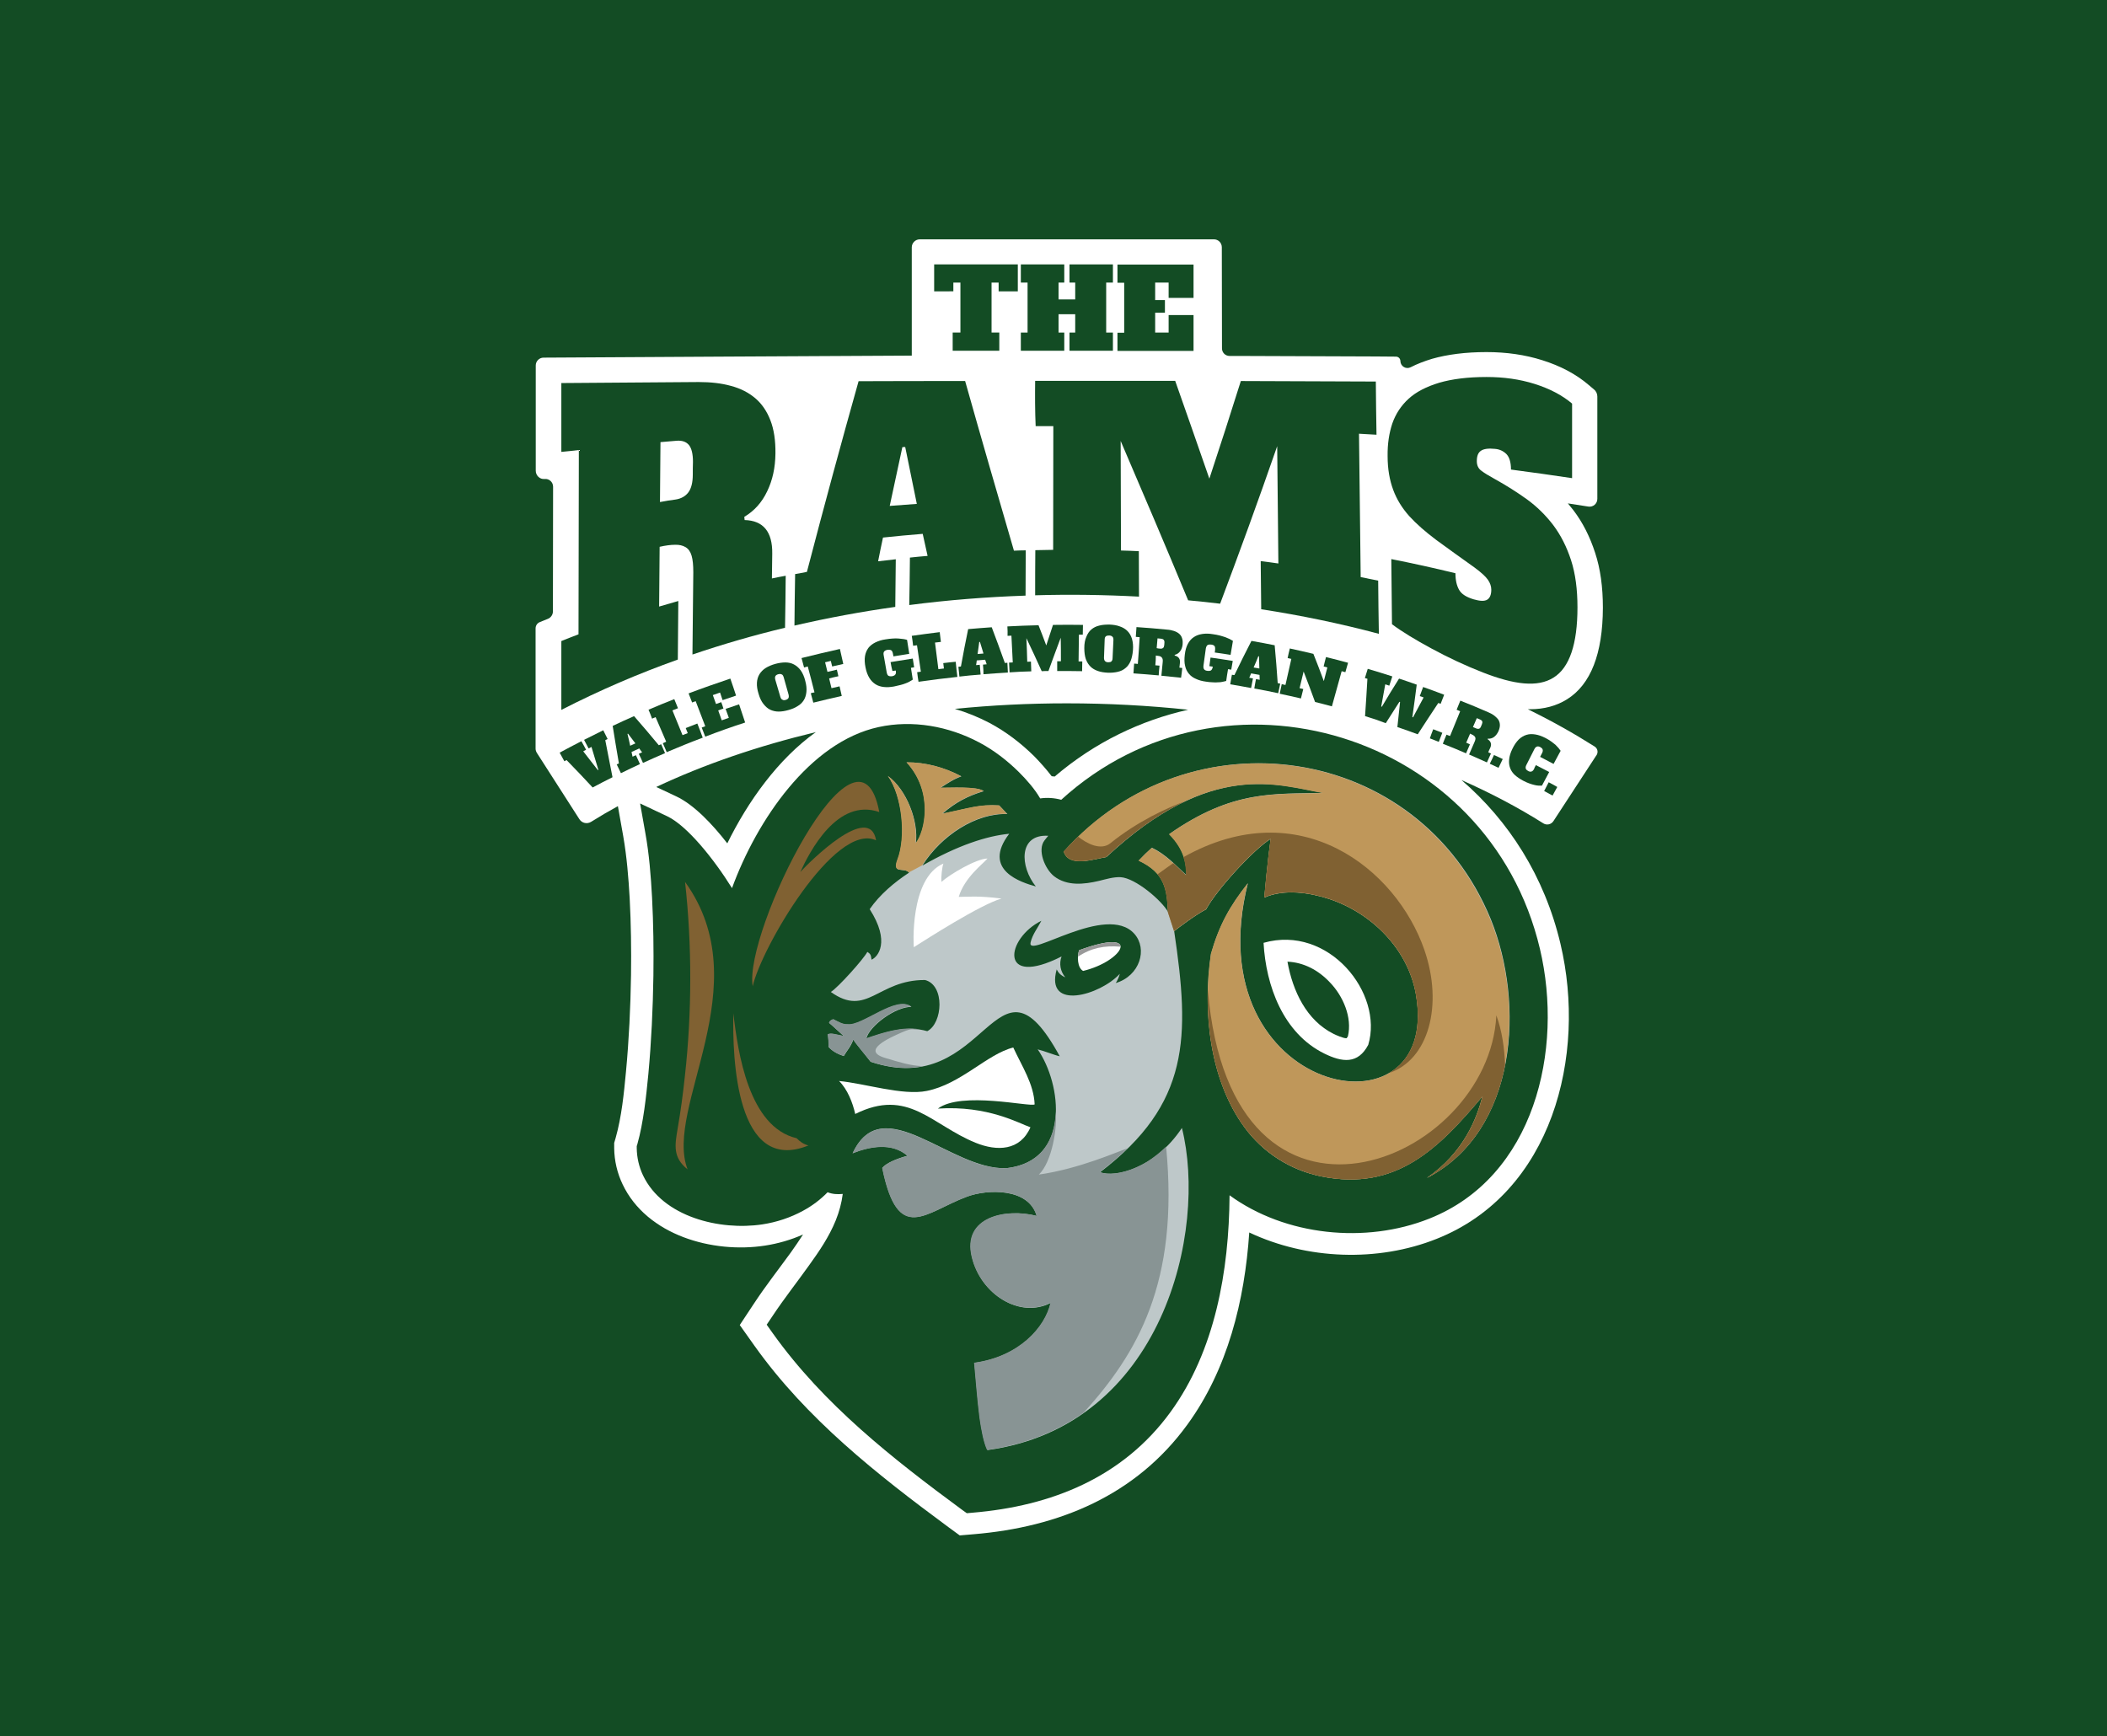 <?xml version="1.0" encoding="utf-8"?>
<!-- Generator: Adobe Illustrator 28.0.0, SVG Export Plug-In . SVG Version: 6.00 Build 0)  -->
<svg version="1.1" xmlns="http://www.w3.org/2000/svg" xmlns:xlink="http://www.w3.org/1999/xlink" x="0px" y="0px"
	 viewBox="0 0 1251.8 1031.5" style="enable-background:new 0 0 1251.8 1031.5;" xml:space="preserve">
<style type="text/css">
	.st0{fill-rule:evenodd;clip-rule:evenodd;fill:#134C24;}
	.st1{fill:#FFFFFF;}
	.st2{fill:#134C24;}
	.st3{fill:#BEC8C9;}
	.st4{fill:#806132;}
	.st5{fill-rule:evenodd;clip-rule:evenodd;fill:#BF975A;}
	.st6{fill-rule:evenodd;clip-rule:evenodd;fill:#806132;}
	.st7{fill-rule:evenodd;clip-rule:evenodd;fill:#FFFFFF;}
	.st8{fill-rule:evenodd;clip-rule:evenodd;fill:#889494;}
	.st9{fill-rule:evenodd;clip-rule:evenodd;fill:#999999;}
</style>
<g id="Layer_3">
	<rect class="st0" width="1251.8" height="1031.5"/>
</g>
<g id="Layer_2">
	<path class="st1" d="M947.3,443.5c-12.5-7.9-25.7-15.3-39.6-22.1c0.5,0,0.9,0,1.4,0c8.3,0,15.7-2,21.9-5.9
		c14.1-8.8,21.2-27.1,21.3-54.4c0-12.3-1.5-23.2-4.6-32.6c-3.1-9.6-7.4-18.1-12.9-25.3c-1.1-1.4-2.2-2.8-3.3-4.1c0,0,7,1.1,12.2,1.9
		c2.8,0.4,5.3-1.7,5.3-4.6l0-60.8c0-1.6-0.7-3.2-2-4.2l-3.3-2.8c-7.4-6.3-16.6-11.2-27.5-14.6c-10.1-3.2-21.2-4.8-33.1-4.8
		c-12.3,0-23.2,1.4-32.3,4c-4.6,1.4-8.8,3-12.7,5c-2.7,1.4-6-0.5-6.1-3.6c0-1.5-1.1-2.6-2.5-2.7l-12.3-0.1
		c-25.9-0.1-52.9-0.2-80.2-0.3l-6.5,0c-2.5,0-4.5-2-4.5-4.5l-0.1-60.1c0-2.6-2.1-4.7-4.7-4.7h-43.2h-27.4h-29.2h-28.3h-46.6
		c-2.6,0-4.8,2.1-4.8,4.8V168v15.4v27.9c-10.6,0-218.8,1.2-218.8,1.2c-2.5,0-4.6,2.1-4.6,4.6v62.6c0,2.8,2.4,5.2,5.2,4.9
		c2.7-0.3,5.1,1.8,5.1,4.6l-0.1,74.1c0,1.9-1.2,3.7-3,4.4c-1.5,0.6-3.3,1.3-4.7,1.9c-1.6,0.6-2.6,2.1-2.6,3.8c0,12.4,0,62.3,0,71.4
		c0,0.9,0.3,1.8,0.8,2.6l25.2,39.3c1.5,2.4,4.6,3.1,7,1.6c5.1-3.2,10.4-6.3,15.9-9.3l3.2,18c2.1,12.1,3.1,24.5,3.8,36.7
		c0.8,15.2,1,30.4,0.8,45.6c-0.3,19.2-1.2,38.4-3,57.5c-1.2,12.8-2.6,26.8-6.1,39.2l-0.9,3.1l0,3.2c0.1,7.4,1.8,14.7,5,21.4
		c14.4,30.3,53.6,41.2,84.6,36.4c7.8-1.2,15.4-3.4,22.6-6.6c-2.3,3.6-4.8,7.2-7.2,10.6c-7.4,10.2-15.1,20-22,30.5l-8.4,12.7
		l8.8,12.4c31,43.5,72.7,76.3,115.2,107.7l6.7,4.9l8.2-0.7c50.7-4.2,96.4-23,127-65.1c24-32.9,34.1-73.8,36.8-114.2
		c34.3,16.2,76.4,17.7,111.3,3.8c68.8-27.3,89.3-109,73.6-175.3c-9.5-40.2-30.8-73.2-58.8-97.3c17.4,7.7,33.7,16.3,48.6,25.7
		c2,1.3,4.7,0.7,6-1.3l25.2-38.6C949.8,447.3,949.3,444.7,947.3,443.5z M432.1,501.1c-9-11.6-19.9-23-30.3-27.9l-11.9-5.6
		c28.6-13.5,60.6-24.4,94.8-32.6C462.2,451.1,444.4,476.1,432.1,501.1z M800.8,615.8c-0.3,0.4-0.6,0.8-0.8,1.1
		c-1.8,0.1-6.3-1.9-7.7-2.6c-16.1-8-24.3-25.5-27.4-42.9c9.6,0.4,18.4,5,25.3,12.4C797.9,591.8,803.5,604.5,800.8,615.8z
		 M626.6,461.4c-0.6-0.1-1.2-0.1-1.8-0.2c-3.2-4.2-6.7-8.1-10.4-11.9c-7.9-7.8-16.8-14.6-26.6-19.8c-6.5-3.4-13.4-6.2-20.5-8.3
		c21.8-2.2,44-3.3,66.5-3.3c24.4,0,48.6,1.3,72.1,3.8C677.9,428,650.6,440.9,626.6,461.4z"/>
	<path class="st2" d="M694.3,167.9h-8v10.4h5.8v7.5h-5.8v11.8h8v-10.4h14.8v21.3h-45.2v-10.8h4v-29.7h-4v-10.8h45.2V177h-14.8V167.9
		z"/>
	<path class="st2" d="M391.6,360.4c3.8-1.1,7.6-2.2,11.4-3.3c-0.1,11.6-0.2,23.2-0.3,34.8c-23.3,8.3-46.4,18.2-69.2,29.9
		c0-13.6,0-27.3,0-40.9c3.4-1.4,6.8-2.7,10.2-4c0.1-36.5,0.1-73,0.2-109.5c-3.5,0.4-6.9,0.8-10.4,1.1c0-13.6,0-27.3,0-40.9
		c27.2-0.2,54.4-0.4,81.6-0.6c7.1,0,13.5,0.7,19.2,2.3c5.7,1.5,10.5,4,14.4,7.3c3.9,3.3,6.9,7.7,9,13.1c2.1,5.4,3.1,12,3,19.8
		c-0.1,8.4-1.7,15.8-4.9,22.4c-3.1,6.6-7.7,11.7-13.6,15.2c0.1,0.6,0.1,1.3,0.2,1.9c11.1,0.3,16.6,7,16.4,20
		c-0.1,4.9-0.1,9.8-0.2,14.7c2.7-0.6,5.5-1.1,8.2-1.6c-0.1,10.3-0.2,20.6-0.4,30.9c-18.4,4.4-36.7,9.7-55,15.9
		c0.2-16.3,0.3-32.6,0.5-48.9c0-4.2-0.3-7.4-1-9.8c-0.7-2.4-1.9-4.1-3.6-5.1c-1.7-1-3.8-1.5-6.3-1.4c-2.5,0-5.6,0.4-9.1,1.2
		C391.8,336.6,391.7,348.5,391.6,360.4z M401.4,296.8c3.3-0.5,5.9-2,7.6-4.3c1.7-2.3,2.6-5.8,2.6-10.6c0-2.5,0-5,0.1-7.5
		c0-4.7-0.8-8-2.4-10c-1.7-2-4.2-2.8-7.5-2.5c-3.1,0.3-6.2,0.5-9.4,0.8c-0.1,11.9-0.2,23.7-0.3,35.6
		C395.2,297.7,398.3,297.2,401.4,296.8z"/>
	<path class="st2" d="M540.6,331.3c3.5-0.4,7-0.7,10.5-1c-1-4.4-1.9-8.7-2.9-13.1c-7.9,0.6-15.8,1.4-23.6,2.2c-1,4.7-2,9.4-2.9,14.1
		c3.5-0.4,7-0.8,10.5-1.2c-0.1,9.4-0.2,18.8-0.3,28.3c-20,2.8-40,6.5-59.9,11.1c0.1-10.2,0.2-20.4,0.4-30.6c2.3-0.4,4.6-0.8,7-1.3
		c10.3-39.5,20.5-77.1,30.7-113.3c21.1-0.1,42.2-0.1,63.3-0.1c9.6,34.1,19.3,67.5,29,100.8c2.3-0.1,4.7-0.2,7-0.2
		c0,9-0.1,17.9-0.1,26.9c-23,0.8-46.1,2.6-69.1,5.6C540.4,350,540.5,340.7,540.6,331.3z M528.6,300.6c5.4-0.4,10.7-0.8,16.1-1.2
		c-2.3-11.2-4.6-22.4-6.9-33.8c-0.6,0-1.2,0-1.7,0.1C533.6,277.3,531.1,288.9,528.6,300.6z"/>
	<path class="st2" d="M615,226.3c27.7,0,55.4,0,83.2,0c6.7,19.1,13.5,38.4,20.3,58.1c6.3-19,12.5-38.3,18.7-58
		c26.7,0.1,53.5,0.2,80.2,0.3c0.1,10.5,0.2,21.1,0.4,31.6c-3.5-0.2-7-0.4-10.4-0.6c0.3,28.4,0.7,56.8,1,85.2c3.5,0.7,7,1.4,10.4,2.1
		c0.1,10.5,0.2,21.1,0.4,31.6c-23.2-6.2-46.5-11-69.9-14.6c-0.1-9.5-0.2-19.1-0.3-28.6c3.5,0.4,7,0.9,10.5,1.4
		c-0.2-23.2-0.5-46.5-0.7-69.7c-11.2,32.3-22.5,63.3-33.9,93.6c-6.3-0.8-12.7-1.4-19-2c-13.5-32.6-26.9-63.9-40.1-94.7
		c0.1,21.7,0.1,43.4,0.2,65.1c3.5,0.1,7,0.2,10.6,0.4c0,9,0.1,18,0.1,27c-20.6-1.1-41.2-1.4-61.7-0.8c0-8.9,0-17.9,0.1-26.8
		c3.5-0.1,7-0.1,10.6-0.2c0-24.5,0.1-49,0.1-73.5c-3.5,0-7,0-10.5,0C614.9,244.2,614.9,235.2,615,226.3z"/>
	<path class="st2" d="M875.5,356.1c3.8,1.1,6.5,1.2,8.1,0.2c1.6-1,2.4-3,2.4-5.9c0-2.1-0.7-4-2-5.9c-1.3-1.9-4-4.4-8.1-7.4
		c-8.5-6.1-16-11.4-22.5-16.2c-6.4-4.8-11.8-9.5-16.1-14.2c-4.3-4.8-7.5-10-9.6-15.7c-2.1-5.7-3.3-12.3-3.3-20
		c-0.1-7.3,0.9-13.7,2.8-19.4c2-5.7,5.2-10.6,9.7-14.7c4.5-4.1,10.6-7.2,18.2-9.5c7.6-2.2,16.9-3.4,28.1-3.4
		c10.1,0,19.6,1.3,28.5,4.1c8.9,2.8,16.4,6.7,22.3,11.7c0,14.8,0,29.5,0,44.3c-12.1-1.8-24.1-3.5-36.3-5.1c0-4.4-1-7.5-2.8-9.3
		c-1.9-1.8-4.1-2.8-6.8-3c-3.8-0.4-6.6,0-8.2,1.1c-1.7,1.1-2.5,3.1-2.5,6.2c0,2.5,0.9,4.4,2.7,5.7c1.8,1.4,4.5,3,8.1,5
		c6.7,3.7,13,7.7,19,12c5.9,4.3,11.1,9.4,15.6,15.3c4.5,6,8,12.9,10.6,20.9c2.6,8,3.8,17.4,3.8,28c0,21.7-4.7,35.8-14.2,41.7
		c-9.5,6-23.4,4.2-41.9-3c-10.5-4.1-20.7-8.9-30.5-14.2c-9.8-5.3-17.7-10.1-23.6-14.5c-0.1-12.9-0.3-25.8-0.4-38.7
		c12.7,2.5,25.4,5.3,38.1,8.4c0,4.2,0.8,7.5,2.2,9.9C868.3,353,871.2,354.8,875.5,356.1z"/>
	<path class="st2" d="M555,157.1h49.7v16h-11.4v-5.2h-4.2v29.7h4.6v10.8H566v-10.8h4.6v-29.7h-4.2v5.2H555V157.1z"/>
	<path class="st2" d="M635.4,157.1h25.8v10.8h-4v29.7h4v10.8h-25.8v-10.8h3.4v-10.9h-9.9v10.9h3.4v10.8h-25.8v-10.8h4v-29.7h-4
		v-10.8h25.8v10.8h-3.4v10h9.9v-10h-3.4V157.1z"/>
	<g>
		<path class="st2" d="M348.2,445.5c-0.6,0.3-1.1,0.6-1.7,0.9c2.9,3.7,5.8,7.5,8.7,11.2c0.1-0.1,0.2-0.1,0.3-0.2
			c-1.4-4.5-2.7-9.1-4.1-13.6c-0.6,0.3-1.1,0.6-1.7,0.9c-0.9-1.7-1.8-3.4-2.7-5.1c3.8-1.9,7.6-3.8,11.4-5.7c0.9,1.7,1.7,3.5,2.6,5.2
			c-0.5,0.2-0.9,0.4-1.4,0.7c1.4,7.4,2.9,14.7,4.3,22c-4,2-7.9,4-11.8,6.1c-5.1-5.5-10.2-10.9-15.5-16.3c-0.4,0.2-0.9,0.5-1.3,0.7
			c-0.9-1.7-1.9-3.4-2.8-5.1c4.3-2.3,8.6-4.6,12.9-6.8C346.4,442.1,347.3,443.8,348.2,445.5z"/>
		<path class="st2" d="M379.5,447.9c0.7-0.3,1.3-0.6,2-0.9c-0.6-0.8-1.2-1.5-1.7-2.3c-1.5,0.7-3,1.4-4.6,2.1
			c0.2,0.9,0.4,1.9,0.6,2.8c0.7-0.3,1.3-0.6,2-0.9c0.8,1.8,1.6,3.5,2.4,5.3c-3.8,1.8-7.6,3.5-11.3,5.4c-0.8-1.7-1.7-3.5-2.5-5.2
			c0.4-0.2,0.9-0.4,1.3-0.6c-1.3-7.4-2.5-14.8-3.7-22.3c4.2-2,8.4-3.9,12.7-5.8c5,5.7,9.9,11.5,14.7,17.3c0.5-0.2,0.9-0.4,1.4-0.6
			c0.8,1.8,1.5,3.5,2.3,5.3c-4.4,1.9-8.8,3.8-13.1,5.8C381.2,451.4,380.4,449.7,379.5,447.9z M374.4,443.1c1-0.5,2.1-1,3.1-1.4
			c-1.5-1.9-2.9-3.8-4.4-5.8c-0.1,0.1-0.2,0.1-0.3,0.2C373.4,438.4,373.9,440.8,374.4,443.1z"/>
		<path class="st2" d="M385.3,421.7c5.1-2.2,10.2-4.3,15.3-6.3c0.7,1.8,1.5,3.6,2.2,5.4c-1.1,0.4-2.2,0.9-3.3,1.3
			c2,4.9,4,9.8,6,14.7c1-0.4,2.1-0.8,3.1-1.2c-0.4-1-0.8-2-1.2-3c2.3-0.9,4.6-1.8,6.9-2.7c1.1,2.8,2.2,5.6,3.2,8.4
			c-7.2,2.7-14.3,5.6-21.4,8.6c-0.8-1.8-1.5-3.6-2.3-5.3c0.7-0.3,1.4-0.6,2-0.9c-2.1-4.9-4.2-9.7-6.3-14.6c-0.7,0.3-1.4,0.6-2.1,0.9
			C386.8,425.2,386,423.4,385.3,421.7z"/>
		<path class="st2" d="M427.8,411.5c-1.5,0.5-2.9,1-4.3,1.5c0.6,1.7,1.3,3.5,1.9,5.3c1-0.4,2.1-0.7,3.1-1.1c0.5,1.3,0.9,2.5,1.3,3.8
			c-1,0.4-2.1,0.7-3.1,1.1c0.7,2,1.4,3.9,2.1,5.9c1.4-0.5,2.8-1,4.2-1.5c-0.6-1.8-1.2-3.5-1.9-5.3c2.6-0.9,5.3-1.8,8-2.7
			c1.2,3.6,2.4,7.2,3.6,10.8c-8,2.6-15.9,5.4-23.7,8.4c-0.7-1.8-1.4-3.6-2.1-5.4c0.7-0.3,1.4-0.5,2.1-0.8c-1.9-5-3.8-9.9-5.7-14.9
			c-0.7,0.3-1.4,0.5-2.1,0.8c-0.7-1.8-1.4-3.6-2.1-5.4c8.2-3.1,16.5-6,24.8-8.8c1.2,3.4,2.3,6.7,3.4,10.1c-2.7,0.9-5.4,1.8-8,2.7
			C428.8,414.5,428.3,413,427.8,411.5z"/>
		<path class="st2" d="M478.4,404.5c0.7,2.5,0.9,4.7,0.7,6.6c-0.2,1.9-0.7,3.6-1.6,5c-0.9,1.4-2.1,2.6-3.7,3.5
			c-1.5,1-3.3,1.7-5.4,2.3c-2.1,0.6-4,0.9-5.8,0.9c-1.8,0-3.5-0.4-5-1.1c-1.5-0.7-2.8-1.9-4-3.4c-1.2-1.5-2.2-3.5-2.9-6
			c-0.8-2.5-1.1-4.6-1-6.6c0.1-1.9,0.6-3.6,1.5-5.1c0.9-1.4,2.1-2.7,3.7-3.7c1.6-1,3.5-1.8,5.6-2.4c2.2-0.6,4.2-0.9,6.1-0.9
			c1.9,0,3.6,0.4,5.1,1.2c1.5,0.8,2.8,1.9,4,3.5C476.9,400,477.8,402,478.4,404.5z M466.7,415.9c0.8-0.2,1.4-0.6,1.7-1.1
			c0.3-0.5,0.3-1.2,0.1-2.1c-1-3.4-1.9-6.8-2.9-10.3c-0.3-0.9-0.6-1.5-1.2-1.7c-0.5-0.3-1.2-0.3-2-0.1c-0.8,0.2-1.4,0.6-1.7,1.1
			c-0.3,0.5-0.3,1.2-0.1,2.1c1,3.4,2,6.8,3,10.2c0.3,0.9,0.6,1.5,1.2,1.7C465.3,416.1,465.9,416.1,466.7,415.9z"/>
		<path class="st2" d="M493.6,392.7c-1.1,0.3-2.3,0.5-3.4,0.8c0.5,1.9,0.9,3.8,1.4,5.7c1.9-0.4,3.7-0.9,5.6-1.3
			c0.3,1.3,0.6,2.6,0.9,3.9c-1.8,0.4-3.7,0.8-5.5,1.3c0.5,1.9,0.9,3.9,1.4,5.8c1.6-0.4,3.2-0.7,4.8-1.1c0.4,1.9,0.9,3.8,1.3,5.7
			c-5.7,1.3-11.3,2.6-16.9,4c-0.5-1.9-1-3.7-1.5-5.6c0.7-0.2,1.4-0.4,2.2-0.5c-1.3-5.1-2.6-10.3-4-15.4c-0.7,0.2-1.5,0.4-2.2,0.6
			c-0.5-1.9-1-3.7-1.5-5.6c7.6-1.9,15.2-3.7,22.8-5.4c0.7,3,1.3,6,2,8.9c-2.2,0.5-4.4,1-6.6,1.5
			C494.1,394.8,493.9,393.8,493.6,392.7z"/>
		<path class="st2" d="M529.1,393.4c4.4-0.7,8.8-1.4,13.2-2.1c0.3,1.7,0.5,3.5,0.8,5.2c-0.6,0.1-1.2,0.2-1.9,0.3
			c0.4,2.3,0.7,4.7,1.1,7c-0.5,0.3-1.1,0.7-1.8,1.1c-0.7,0.4-1.5,0.8-2.4,1.1c-0.9,0.4-2,0.7-3.1,1c-1.2,0.3-2.5,0.6-3.9,0.9
			c-2.2,0.4-4.2,0.5-6,0.3c-1.8-0.2-3.5-0.7-4.9-1.6c-1.4-0.9-2.7-2.1-3.7-3.8c-1-1.6-1.8-3.7-2.3-6.3c-0.5-2.5-0.6-4.7-0.3-6.6
			c0.3-1.9,1-3.5,2-4.9c1-1.3,2.4-2.4,4.2-3.3c1.7-0.8,3.7-1.5,6-1.8c1.6-0.3,3-0.4,4.3-0.5c1.3-0.1,2.4-0.1,3.5,0
			c1,0.1,2,0.2,2.8,0.3c0.8,0.1,1.5,0.3,2.2,0.5c0.4,2.8,0.9,5.6,1.3,8.3c-3.1,0.5-6.3,1-9.4,1.5c-0.1-0.5-0.2-1.1-0.3-1.6
			c-0.2-1-0.5-1.7-1-2c-0.5-0.3-1.2-0.4-2.2-0.3c-1,0.2-1.6,0.5-2,1c-0.4,0.5-0.5,1.2-0.3,2.2c0.6,3.4,1.2,6.8,1.8,10.2
			c0.2,1,0.5,1.7,1,2c0.5,0.3,1.2,0.4,2.2,0.3c0.9-0.2,1.6-0.5,1.9-1c0.4-0.5,0.5-1.2,0.3-2.2c0-0.1,0-0.2,0-0.2
			c-0.7,0.1-1.3,0.2-2,0.3C529.7,396.8,529.4,395.1,529.1,393.4z"/>
		<path class="st2" d="M541.7,377.8c5.5-0.8,11-1.5,16.6-2.2c0.2,1.9,0.5,3.8,0.7,5.8c-1.2,0.1-2.3,0.3-3.5,0.4
			c0.7,5.3,1.3,10.5,2,15.8c1.1-0.1,2.2-0.3,3.3-0.4c-0.1-1.1-0.3-2.2-0.4-3.2c2.5-0.3,4.9-0.6,7.4-0.8c0.3,3,0.6,6,1,9
			c-7.7,0.8-15.4,1.8-23.1,2.9c-0.3-1.9-0.6-3.8-0.8-5.7c0.7-0.1,1.5-0.2,2.2-0.3c-0.8-5.2-1.5-10.5-2.3-15.7
			c-0.8,0.1-1.5,0.2-2.3,0.3C542.3,381.7,542,379.7,541.7,377.8z"/>
		<path class="st2" d="M584,394.9c0.7-0.1,1.5-0.1,2.2-0.2c-0.3-0.9-0.6-1.8-0.9-2.7c-1.7,0.1-3.4,0.3-5,0.4
			c-0.1,0.9-0.2,1.9-0.4,2.8c0.7-0.1,1.5-0.1,2.2-0.2c0.2,1.9,0.3,3.9,0.5,5.8c-4.2,0.3-8.4,0.7-12.6,1.2c-0.2-1.9-0.4-3.8-0.6-5.8
			c0.5-0.1,1-0.1,1.5-0.2c1.3-7.4,2.8-14.8,4.3-22.2c4.7-0.4,9.4-0.8,14-1.1c2.7,7.1,5.3,14.2,7.8,21.2c0.5,0,1-0.1,1.5-0.1
			c0.1,1.9,0.2,3.9,0.3,5.8c-4.8,0.3-9.6,0.6-14.5,1C584.3,398.8,584.2,396.9,584,394.9z M580.8,388.6c1.2-0.1,2.3-0.2,3.5-0.3
			c-0.7-2.3-1.4-4.6-2.1-6.9c-0.1,0-0.3,0-0.4,0C581.5,383.8,581.1,386.2,580.8,388.6z"/>
		<path class="st2" d="M598.5,372.2c6.2-0.3,12.3-0.6,18.5-0.7c1.6,4,3.1,8,4.6,12c1.3-4.1,2.7-8.1,4-12.2c5.9-0.1,11.9-0.1,17.8,0
			c0,1.9-0.1,3.9-0.1,5.8c-0.8,0-1.5,0-2.3,0c-0.1,5.3-0.1,10.6-0.2,15.9c0.7,0,1.5,0,2.2,0c0,1.9-0.1,3.9-0.1,5.8
			c-4.9-0.1-9.9-0.1-14.8-0.1c0-1.9,0-3.9,0-5.8c0.7,0,1.5,0,2.2,0c0-4.7,0-9.3-0.1-14c-2.5,6.6-4.9,13.2-7.3,19.8
			c-1.3,0-2.7,0-4,0.1c-2.9-6.5-6-13.1-9.1-19.6c0.2,4.7,0.4,9.3,0.5,14c0.7,0,1.5-0.1,2.2-0.1c0.1,1.9,0.1,3.9,0.2,5.8
			c-4.3,0.1-8.6,0.3-12.9,0.6c-0.1-1.9-0.2-3.9-0.3-5.8c0.7,0,1.5-0.1,2.2-0.1c-0.3-5.3-0.5-10.6-0.8-15.9c-0.8,0-1.5,0.1-2.3,0.1
			C598.7,376.1,598.6,374.1,598.5,372.2z"/>
		<path class="st2" d="M673.1,386.3c-0.2,2.6-0.7,4.8-1.4,6.5c-0.8,1.8-1.8,3.2-3.1,4.2c-1.3,1.1-2.8,1.8-4.6,2.2
			c-1.8,0.4-3.7,0.6-5.9,0.5c-2.1-0.1-4.1-0.4-5.8-1c-1.7-0.6-3.2-1.4-4.4-2.6c-1.2-1.2-2.1-2.6-2.8-4.5c-0.6-1.8-0.9-4-0.9-6.6
			c0-2.6,0.4-4.8,1.2-6.6c0.7-1.8,1.7-3.3,3-4.4c1.3-1.1,2.9-1.9,4.7-2.3c1.8-0.5,3.9-0.6,6.1-0.6c2.2,0.1,4.3,0.4,6.1,1.1
			c1.8,0.6,3.3,1.5,4.5,2.7c1.2,1.2,2.1,2.7,2.7,4.6C673.1,381.6,673.3,383.8,673.1,386.3z M658.4,393.5c0.8,0,1.5-0.1,1.9-0.5
			c0.4-0.4,0.7-1,0.7-2c0.2-3.6,0.3-7.1,0.5-10.7c0-0.9-0.1-1.6-0.6-2c-0.4-0.4-1.1-0.7-1.9-0.7c-0.9,0-1.5,0.1-2,0.5
			c-0.5,0.4-0.7,1.1-0.7,2c-0.1,3.6-0.3,7.1-0.4,10.7c0,0.9,0.2,1.6,0.6,2C656.9,393.2,657.5,393.5,658.4,393.5z"/>
		<path class="st2" d="M686.4,395.3c0.8,0.1,1.6,0.1,2.5,0.2c-0.2,1.9-0.4,3.8-0.5,5.8c-5-0.5-10-0.8-15-1.2
			c0.1-1.9,0.3-3.9,0.4-5.8c0.7,0,1.5,0.1,2.2,0.2c0.4-5.3,0.8-10.6,1.1-15.9c-0.8-0.1-1.5-0.1-2.3-0.2c0.1-1.9,0.3-3.9,0.4-5.8
			c6,0.4,12.1,0.9,18.1,1.5c1.6,0.1,3,0.4,4.2,0.8c1.2,0.4,2.3,1,3.1,1.7c0.8,0.7,1.4,1.6,1.7,2.7c0.4,1.1,0.4,2.3,0.3,3.8
			c-0.2,1.5-0.7,2.9-1.5,3.9c-0.8,1.1-1.9,1.8-3.2,2.1c0,0.1,0,0.2,0,0.4c2.4,0.6,3.4,2.1,3.1,4.5c-0.1,0.9-0.2,1.8-0.3,2.7
			c0.6,0.1,1.2,0.1,1.7,0.2c-0.2,1.9-0.4,3.8-0.7,5.8c-3.9-0.4-7.8-0.8-11.7-1.2c0.3-2.8,0.5-5.5,0.8-8.3c0.1-0.7,0-1.3-0.1-1.7
			c-0.1-0.4-0.4-0.8-0.7-1.1c-0.3-0.3-0.8-0.5-1.3-0.6c-0.5-0.1-1.2-0.2-2-0.3C686.7,391.5,686.6,393.4,686.4,395.3z M689.3,385.4
			c0.7,0.1,1.3-0.1,1.7-0.4c0.4-0.3,0.6-0.9,0.7-1.7c0-0.4,0.1-0.8,0.1-1.3c0.1-0.8-0.1-1.4-0.4-1.8c-0.3-0.4-0.9-0.6-1.6-0.7
			c-0.7-0.1-1.4-0.1-2.1-0.2c-0.2,1.9-0.3,3.8-0.5,5.8C688,385.3,688.7,385.4,689.3,385.4z"/>
		<path class="st2" d="M719.2,390.7c4.4,0.6,8.8,1.3,13.2,2c-0.3,1.7-0.6,3.5-0.9,5.2c-0.6-0.1-1.2-0.2-1.9-0.3
			c-0.4,2.3-0.8,4.7-1.1,7c-0.6,0.2-1.3,0.3-2.1,0.5c-0.8,0.2-1.7,0.3-2.7,0.3c-1,0.1-2.1,0.1-3.3,0c-1.2,0-2.6-0.2-4-0.4
			c-2.2-0.3-4.1-0.8-5.8-1.6c-1.7-0.7-3.1-1.7-4.2-3c-1.1-1.3-1.9-2.8-2.3-4.7c-0.5-1.9-0.5-4.1-0.2-6.7c0.3-2.6,0.9-4.7,1.8-6.4
			c0.9-1.7,2.1-3.1,3.5-4c1.4-1,3.1-1.6,5-1.9c1.9-0.3,4-0.3,6.3,0.1c1.6,0.2,3,0.5,4.2,0.8c1.2,0.3,2.3,0.7,3.3,1
			c1,0.4,1.8,0.8,2.6,1.1c0.7,0.4,1.4,0.8,1.9,1.1c-0.5,2.8-0.9,5.6-1.4,8.3c-3.1-0.5-6.3-1-9.4-1.4c0.1-0.5,0.2-1.1,0.2-1.6
			c0.1-1,0-1.7-0.3-2.2c-0.4-0.5-1.1-0.8-2-0.9c-1-0.1-1.7,0-2.2,0.3c-0.5,0.4-0.8,1-1,2c-0.5,3.4-0.9,6.8-1.4,10.2
			c-0.1,1,0,1.7,0.4,2.2c0.4,0.5,1,0.8,2,0.9c0.9,0.1,1.6,0,2.1-0.3c0.5-0.4,0.8-1,1-2c0-0.1,0-0.2,0-0.2c-0.7-0.1-1.3-0.2-2-0.3
			C718.7,394.2,719,392.4,719.2,390.7z"/>
		<path class="st2" d="M746.2,403.5c0.7,0.1,1.5,0.3,2.2,0.4c0-1-0.1-1.9-0.1-2.9c-1.7-0.3-3.3-0.6-5-0.9c-0.4,0.9-0.7,1.8-1.1,2.6
			c0.7,0.1,1.5,0.3,2.2,0.4c-0.4,1.9-0.7,3.8-1.1,5.7c-4.1-0.8-8.3-1.5-12.4-2.2c0.3-1.9,0.6-3.8,1-5.7c0.5,0.1,1,0.2,1.5,0.2
			c3.3-6.8,6.6-13.6,10.1-20.3c4.6,0.8,9.2,1.7,13.8,2.6c0.7,7.5,1.3,15,1.8,22.5c0.5,0.1,1,0.2,1.5,0.3c-0.4,1.9-0.8,3.8-1.2,5.7
			c-4.7-1-9.4-2-14.2-2.8C745.5,407.3,745.8,405.4,746.2,403.5z M744.8,396.6c1.1,0.2,2.3,0.4,3.4,0.6c-0.1-2.4-0.1-4.8-0.2-7.2
			c-0.1,0-0.2,0-0.4-0.1C746.7,392.2,745.8,394.4,744.8,396.6z"/>
		<path class="st2" d="M787.8,390.4c4.4,1.1,8.7,2.2,13.1,3.4c-0.5,1.9-1.1,3.7-1.6,5.6c-0.7-0.2-1.5-0.4-2.2-0.6
			c-1.9,7-3.9,13.9-5.8,20.9c-3.3-0.9-6.7-1.8-10-2.6c-2.2-6-4.4-12-6.8-18.1c-0.8,3.3-1.6,6.6-2.4,9.9c0.7,0.2,1.5,0.3,2.2,0.5
			c-0.5,1.9-0.9,3.8-1.4,5.6c-4.2-1-8.4-1.9-12.6-2.8c0.4-1.9,0.8-3.8,1.2-5.7c0.7,0.2,1.5,0.3,2.2,0.5c1.2-5.2,2.3-10.3,3.5-15.5
			c-0.7-0.2-1.5-0.3-2.2-0.5c0.4-1.9,0.8-3.8,1.3-5.7c4.7,1,9.3,2.1,14,3.2c2.2,5.4,4.2,10.8,6.2,16.2c0.7-2.7,1.4-5.4,2.1-8.1
			c-0.7-0.2-1.5-0.4-2.2-0.6C786.8,394.2,787.3,392.3,787.8,390.4z"/>
		<path class="st2" d="M811,425.5c0.5-7.4,1-14.8,1.4-22.2c-0.5-0.1-1-0.3-1.5-0.4c0.6-1.8,1.1-3.7,1.7-5.5c4.9,1.4,9.8,3,14.6,4.5
			c-0.6,1.8-1.2,3.7-1.8,5.5c-0.8-0.3-1.6-0.5-2.4-0.8c-0.8,4.4-1.6,8.8-2.4,13.2c0.1,0,0.2,0.1,0.4,0.1c3.3-5.6,6.7-11.2,10.2-16.7
			c3.5,1.2,7,2.3,10.5,3.6c-0.8,6.4-1.7,12.9-2.6,19.3c0.1,0,0.2,0.1,0.4,0.1c2.1-3.9,4.2-7.9,6.3-11.8c-0.8-0.3-1.6-0.6-2.3-0.8
			c0.7-1.8,1.3-3.6,2-5.4c4.2,1.5,8.4,3,12.5,4.6c-0.7,1.8-1.4,3.6-2.1,5.4c-0.5-0.2-0.9-0.4-1.4-0.5c-4.1,6.2-8.2,12.4-12.2,18.6
			c-4-1.5-8-2.9-12.1-4.3c0.5-4.9,1.1-9.9,1.6-14.9c-0.1,0-0.2-0.1-0.4-0.1c-2.7,4.2-5.4,8.4-8.1,12.7
			C819.2,428.1,815.1,426.7,811,425.5z"/>
		<path class="st2" d="M851.5,433.3c1.8,0.7,3.6,1.4,5.4,2.1c-0.7,1.8-1.4,3.6-2.1,5.4c-1.8-0.7-3.6-1.4-5.3-2.1
			C850.1,436.9,850.8,435.1,851.5,433.3z"/>
		<path class="st2" d="M871.1,441.3c0.8,0.3,1.5,0.6,2.2,1c-0.8,1.8-1.5,3.5-2.3,5.3c-4.6-2-9.2-3.9-13.8-5.7
			c0.7-1.8,1.4-3.6,2.2-5.4c0.7,0.3,1.4,0.6,2.1,0.8c2-4.9,4-9.8,6-14.7c-0.7-0.3-1.4-0.6-2.1-0.9c0.7-1.8,1.5-3.6,2.2-5.4
			c5.6,2.2,11.1,4.5,16.6,6.9c1.4,0.6,2.7,1.3,3.7,2.1c1,0.8,1.8,1.6,2.4,2.5c0.5,0.9,0.8,1.9,0.8,3.1c0,1.1-0.3,2.3-0.9,3.7
			c-0.7,1.4-1.5,2.5-2.6,3.3c-1.1,0.8-2.3,1.1-3.7,1c0,0.1-0.1,0.2-0.1,0.3c2,1.3,2.6,3.1,1.5,5.3c-0.4,0.8-0.8,1.6-1.1,2.5
			c0.5,0.2,1.1,0.5,1.6,0.7c-0.8,1.8-1.6,3.5-2.4,5.3c-3.5-1.6-7.1-3.2-10.6-4.7c1.1-2.5,2.2-5.1,3.3-7.6c0.3-0.6,0.4-1.2,0.5-1.7
			c0-0.5-0.1-0.9-0.3-1.2c-0.2-0.3-0.6-0.7-1.1-1c-0.5-0.3-1.1-0.6-1.8-0.9C872.6,437.7,871.9,439.5,871.1,441.3z M877,432.8
			c0.7,0.3,1.2,0.3,1.7,0.2c0.5-0.2,0.9-0.6,1.2-1.4c0.2-0.4,0.3-0.8,0.5-1.2c0.3-0.7,0.4-1.3,0.2-1.8c-0.2-0.5-0.6-0.8-1.3-1.1
			c-0.6-0.3-1.3-0.5-1.9-0.8c-0.8,1.8-1.5,3.5-2.3,5.3C875.7,432.2,876.3,432.5,877,432.8z"/>
		<path class="st2" d="M887.6,448.6c1.7,0.8,3.5,1.6,5.2,2.4c-0.8,1.7-1.7,3.5-2.5,5.2c-1.7-0.8-3.5-1.6-5.2-2.4
			C886,452.1,886.8,450.3,887.6,448.6z"/>
		<path class="st2" d="M912.5,454.6c2.7,1.4,5.3,2.7,7.9,4.1c-1.4,2.7-2.9,5.4-4.3,8.1c-0.6,0-1.2,0-2,0c-0.8,0-1.6-0.2-2.5-0.4
			c-0.9-0.2-1.9-0.5-3-0.9c-1.1-0.4-2.3-0.9-3.6-1.6c-1.9-1-3.5-2.1-4.9-3.3c-1.3-1.2-2.3-2.6-2.9-4.2c-0.6-1.6-0.8-3.3-0.6-5.2
			c0.2-1.9,0.8-4,2-6.4c1.1-2.3,2.4-4.1,3.8-5.5c1.4-1.3,2.9-2.2,4.6-2.7c1.6-0.5,3.4-0.5,5.2-0.2c1.9,0.3,3.8,1,5.8,2
			c1.4,0.7,2.5,1.4,3.5,2.1c1,0.7,1.8,1.4,2.6,2c0.7,0.7,1.3,1.3,1.8,1.9c0.5,0.6,0.9,1.2,1.3,1.7c-1.4,2.6-2.8,5.2-4.2,7.8
			c-2.7-1.4-5.3-2.8-8-4.2c0.4-0.8,0.8-1.5,1.2-2.3c0.4-0.8,0.5-1.5,0.3-2.1c-0.2-0.6-0.7-1-1.4-1.4c-0.8-0.4-1.4-0.5-2-0.3
			c-0.6,0.2-1.1,0.7-1.5,1.5c-1.6,3.2-3.2,6.3-4.8,9.5c-0.4,0.8-0.5,1.5-0.3,2.1c0.2,0.6,0.7,1,1.4,1.4c0.7,0.4,1.4,0.5,2,0.3
			c0.6-0.2,1.1-0.7,1.5-1.5C911.6,456.3,912,455.4,912.5,454.6z"/>
		<path class="st2" d="M920.1,464.8c1.7,0.9,3.4,1.8,5.1,2.8c-0.9,1.7-1.9,3.4-2.8,5.1c-1.7-0.9-3.3-1.8-5-2.7
			C918.3,468.2,919.2,466.5,920.1,464.8z"/>
	</g>
	<path class="st1" d="M531.3,211.4"/>
</g>
<g id="Layer_1">
	<path class="st0" d="M630.5,475.2c96.5-87.9,254.1-39.6,284.4,88.6c14.2,60-3.2,135.5-65.8,160.3c-37.7,15-85.4,10.3-118.6-13.9
		c-0.3,44.9-8.6,92.4-35.1,128.8c-28.3,38.9-70.8,55.9-117.6,59.8l-3.4,0.3l-2.8-2c-41.4-30.5-82.2-62.5-112.4-104.8l-3.7-5.2
		l3.5-5.2c6.9-10.4,14.5-20,21.7-30.1c6-8.3,11.9-17,15.8-26.6c2.1-5.2,3.5-10.4,4.2-15.8c-3,0.3-6,0.2-9-1
		c-4.3,4.4-9.2,8.1-14.6,11c-7.5,4.1-15.7,6.8-24.2,8.1c-25.1,3.8-59.1-4.3-70.9-29.2c-2.4-5.1-3.6-10.5-3.7-16l0-1.3l0.4-1.3
		c3.6-12.8,5.2-28.2,6.5-41.5c1.8-19.4,2.7-39,3-58.5c0.2-15.4,0-31-0.8-46.4c-0.7-12.7-1.7-25.8-4-38.4l-3.1-17.5l16.1,7.6
		c11.8,5.6,27.6,25.2,38.5,42.7c14.7-40.2,46.1-86.8,87.1-95.7c20.2-4.4,41.6-0.5,59.7,9.1c8.7,4.6,16.6,10.7,23.6,17.6
		c4.7,4.7,9.3,9.9,12.7,15.7C622.2,473.8,626.4,474.1,630.5,475.2L630.5,475.2z M750.7,560.2c38.6-11,71.4,29.9,62.2,60.6
		c-6.1,11.6-15.4,10.5-26.3,5.1C762.3,613.8,752.1,585.7,750.7,560.2L750.7,560.2z"/>
	<path class="st3" d="M847.8,699.9c22.1-15.3,29.7-35.6,33-48.5c-25.8,30.7-51.1,56.6-95.7,47.6c-18.4-3.7-34.6-14-45.7-29.2
		c-20.7-28.2-25-69-19.9-103.1c4.9-17,11.1-28.2,21.9-41.9C709.7,651,856.7,680.2,841.3,591c-4.7-27-26.3-48.5-51.7-56.9
		c-11.6-3.8-26.7-6-38.4-0.8c0.1-1.4,1.9-22.3,3.8-34.9c-10.2,6.3-32.2,30.3-38.4,41.9c-6.2,3.2-16.2,10.7-19,13
		c9.4,63,9.4,102.5-44,143.2c8.8,3.4,32.5-2.1,48.6-26.3c15.3,61-11.2,177.1-115.5,191.4c-5.1-10.6-6.3-38.7-7.8-51.8
		c26.6-3.6,42.2-21.1,45.4-35.7c-18,9.5-41.4-4.6-46.8-27.1c-5.8-24.1,20.4-29.2,38.5-24.5c-4.9-16.9-29.5-15.9-41.5-11.5
		c-24.8,9.2-40.9,29-50.3-17.1c2.4-2.9,8.7-5.5,15-7.2c-9.3-8.1-22.5-5.5-32.6-1.5c17.9-38.4,58.2,10.3,91.4,8.9
		c38.6-4.4,32.7-50.2,18.5-70.6c4.1,1,9.8,3.4,13.1,4.1c-38.5-70.6-42.4,26.6-112.3,3.3c-4.4-5.7-8.8-10.7-10.3-13.2
		c-1.8,4.7-3.4,5.9-5.7,9.8c-3.3-1.1-6.6-2.7-9-5.4c0.1-1.9-0.1-5.6-0.5-7.5c2.2-0.8,3.6-0.1,9.5,1c-0.1,0-7.8-7.2-8.7-7.8
		c0.4-1.3,1.1-1.6,2.5-2.1c2.7,1.3,5.6,3.3,8.5,3c8.7,1.3,29-17.5,37.9-10.4c-9.1-0.3-25,11.2-26.8,18.8c13.1-4.5,24.3-7.8,36.2-4.4
		c9.2-4.7,10.6-27.3-1.3-30.4c-28.2-0.2-34.4,22.5-56,7.1c4.2-2.5,19.6-19.7,21.7-23.8c2.1,1.3,2.1,2,2.5,4.6
		c3.7-1.5,11.4-10.5-1.1-30c6-8.7,14.7-16,23.4-21.7c-2.7-3.4-10.2,1.3-6.8-7.7c5.2-13.2,2.9-37.8-5.7-49.7
		c11.1,8.2,18.3,27,16.5,40c5.5-6.7,10.9-30.4-5.4-48.1c11.3-0.1,22.5,3,32.5,8.3c-4.6,1.6-8.3,4.2-12.4,6.8c5.2,0.1,22-1,25.7,2
		c-9.7,2.9-16.8,6.7-24.6,13.4c16.8-3.4,21.8-5.6,33.8-4.9c1.6,1.7,3.2,3.4,4.8,5.1c-18.4-0.7-39.2,12.6-50.5,30.6
		c21-12,38.2-17.6,51.6-18.9c-16.6,21.7,7.5,29,15.8,31.3c-9.5-11.8-10.4-31.2,7.4-30.1c-0.8,0.9-1.5,1.8-2.2,2.7
		c-4.5,5.7,0.2,17,5.6,21.3c7.7,6,17.8,4.9,26.7,2.8c4.2-1,8.5-2.4,12.9-2.2c8.7,0.5,24.5,13.8,28.3,20.9
		c-0.7-13.4-1.6-23.3-17.5-30.8c2.5-2.7,5.1-5.2,7.8-7.6c8.2,3.9,14.1,10.4,20.6,16.4c0-6.5-1-15.2-10.3-24.5
		c37.8-26.5,62.5-23.7,91.5-24.5c-26.2-4.4-66.2-20.2-128.8,38.1c-7.5,1.2-22.1,6.4-25.2-3.3c75.1-84,210.5-64.4,253.5,40.2
		C906.1,596.3,901.5,672.2,847.8,699.9L847.8,699.9z"/>
	<path class="st1" d="M498.5,642.3c15.2,1.4,37.8,8.8,52.1,5.9c20.4-4.1,35.8-21.9,51.4-25.8c5.1,11.1,12.2,21.6,12.7,33.8
		c-2.6,1.7-43.5-8-57.5,2.5c29.8-2,48.4,8.9,55,11.1c-6.1,14-19.8,14.4-32.6,9.2c-26.3-10.7-40-32.8-71.5-17.1
		C506.6,655.2,503.5,647.2,498.5,642.3L498.5,642.3z"/>
	<path class="st4" d="M447.2,586c-5.5-31.8,62.7-170.2,75.2-103.5c-25-8.7-41.5,23.8-46.9,35.6c5.2-5.7,41.1-41.7,45-18.8
		C496.1,488,452.2,563.4,447.2,586L447.2,586z"/>
	<path class="st4" d="M435.7,602.1c2.7,23.4,9.2,67.6,37.6,74.2c1.9,2,4.2,3.6,7,4.3C437.2,698.1,435.1,628.5,435.7,602.1
		L435.7,602.1z"/>
	<path class="st4" d="M408.5,694.8c-8.8-7-7.6-14.2-5.9-24.2c1.8-10.4,3.2-20.8,4.3-31.2c4.2-37.5,4.3-77.7,0.1-115.4
		C451.4,585.6,394.3,658,408.5,694.8L408.5,694.8z"/>
	<path class="st2" d="M612.3,559.9c1.2-4.9,4.2-8.5,6.4-12.8c-21.1,10.4-25.6,40.2,12,21.2c-1.6,4.3-0.7,8.9,2.2,12.4
		c-2.8-1.2-4.2-2.8-5.1-4.7c-7,24.9,25.9,15.3,37.5,2.6c-0.3,1.4-1.5,4.2-2.4,5.5c14.3-4.3,19.1-20.2,11-29.3
		C657.3,536.3,609.7,570.4,612.3,559.9L612.3,559.9z"/>
	<path class="st5" d="M538.5,452.9c16.3,17.7,10.9,41.4,5.4,48.1c1.8-13-5.3-31.8-16.5-40c8.6,11.8,10.9,36.5,5.7,49.7
		c-3.4,9.1,4.1,4.3,6.8,7.7l7.9-4.2c11.3-18.1,32.1-31.4,50.5-30.6c-1.6-1.7-3.2-3.4-4.8-5.1c-12-0.7-17,1.5-33.8,4.9
		c7.8-6.7,14.9-10.5,24.6-13.4c-3.8-3-20.5-1.9-25.7-2c4.1-2.5,7.8-5.2,12.4-6.8C561.1,455.9,549.9,452.9,538.5,452.9L538.5,452.9z"
		/>
	<path class="st5" d="M694.5,495.7c9.2,9.3,10.3,18,10.3,24.5c-6.5-6.1-12.4-12.5-20.6-16.4c-2.7,2.4-5.3,4.9-7.8,7.6
		c16,7.5,16.8,17.4,17.5,30.8l3.6,11.1c2.8-2.3,12.9-9.8,19-13c6.2-11.6,28.2-35.6,38.4-41.9c-1.8,12.6-3.7,33.5-3.8,34.9
		c11.7-5.2,26.8-3,38.4,0.8c25.5,8.4,47.1,29.9,51.7,56.9c15.4,89.3-131.5,60-99.9-66.2c-10.8,13.6-17,24.9-21.9,41.9
		c-5.1,34.1-0.8,74.9,19.9,103.1c11.1,15.1,27.3,25.4,45.7,29.2c44.6,9,69.9-16.8,95.7-47.6c-3.3,12.9-10.9,33.2-33,48.5
		c53.6-27.7,58.3-103.6,37.7-153.7c-43-104.6-178.4-124.3-253.5-40.2c3.1,9.7,17.6,4.5,25.2,3.3c62.6-58.3,102.6-42.5,128.8-38.1
		C757,472,732.3,469.2,694.5,495.7L694.5,495.7z"/>
	<path class="st6" d="M889,603.3c-4.3,88-157.4,150.9-171.4-15c-0.8,28.7,5.3,59.2,21.8,81.5c11.1,15.1,27.3,25.4,45.7,29.2
		c44.6,9,69.9-16.8,95.7-47.6c-3.3,12.9-10.9,33.2-33,48.5c26.3-13.6,40.9-38.8,46.4-66.9C893.8,622.6,892.4,612.6,889,603.3
		L889,603.3z"/>
	<path class="st6" d="M640.5,497.1c-2.9,2.8-5.8,5.8-8.5,8.8c3.1,9.7,17.6,4.5,25.2,3.3c17.3-16.1,32.9-26.5,46.9-33.1
		c-10.3,3.7-28.3,11.9-44.5,25C654.1,505.4,646,501.5,640.5,497.1L640.5,497.1z"/>
	<path class="st6" d="M687.7,519.5c5.2,6.2,5.7,13.6,6.2,22.6l3.6,11.1c2.8-2.3,12.9-9.8,19-13c6.2-11.6,28.2-35.6,38.4-41.9
		c-1.8,12.6-3.7,33.5-3.8,34.9c11.7-5.2,26.8-3,38.4,0.8c25.5,8.4,47.1,29.9,51.7,56.9c4.2,24-3.4,39.4-16.1,46.7
		c23.7-7.7,32.5-40.5,21.1-73.3c-16.7-48.1-74-93.8-143.1-55c1.3,4,1.5,7.6,1.5,10.7c-2.5-2.4-5-4.8-7.5-7.2
		C694.1,515,690.9,517.1,687.7,519.5L687.7,519.5z"/>
	<path class="st7" d="M542.9,562.8c7.6-4.8,39.5-25.3,52.1-28.9c-13.9-1.8-20.1-1-25.4-1c3.4-11.5,14.5-19.7,17.1-22.8
		c-6.7,0.1-22.6,9.5-27.3,13.9c-0.5-2.3,0.4-9.4,1.1-10.9C540.2,521.8,542.8,562.9,542.9,562.8L542.9,562.8z"/>
	<path class="st8" d="M615.8,722.4c-18.1-4.7-44.4,0.4-38.5,24.5c5.4,22.4,28.8,36.6,46.8,27.1c-3.2,14.6-18.8,32.1-45.4,35.7
		c0.8,7.8,1.7,21.1,3.2,32.7c1.1,7.8,2.5,14.8,4.5,19.1c22.7-3.1,41.8-11.1,57.5-22.2c31.4-34.8,56.8-76.7,48.9-158
		c-3.7,3.6-7.5,6.5-11.2,8.9c-11.6,7-22.7,8.4-28.2,6.2c6.2-4.7,11.7-9.4,16.5-14.1c-6,2-28.7,12.2-52.7,15.6
		c7.9-7.5,11.1-28.4,10-37.3c-0.4,16.3-8.2,31.1-29.3,33.5c-4.4,0.2-9-0.5-13.6-1.7c-29.9-8.2-62.3-40.4-77.8-7.1
		c10.1-4,23.3-6.6,32.6,1.5c-6.4,1.7-12.6,4.3-15,7.2c9.4,46.1,25.5,26.3,50.3,17.1C586.3,706.5,611,705.5,615.8,722.4L615.8,722.4z
		"/>
	<path class="st8" d="M492.5,607.7c0.9,0.6,8.6,7.8,8.7,7.8c-5.8-1.2-7.3-1.9-9.5-1c0.4,1.9,0.6,5.6,0.5,7.5c2.4,2.7,5.6,4.3,9,5.4
		c2.3-3.9,3.9-5.1,5.7-9.8c1.4,2.5,5.8,7.5,10.3,13.2c12.2,4.1,22.4,4.5,31.1,2.7c-7.6-0.3-14-2.4-22.4-4.9
		c-14.9-4.4,3.2-12.2,9.7-15.1c7.5-3.3,6-1.2,10.4-2c-10.2-1.5-20,1.5-31.4,5.4c1.8-7.6,17.7-19.1,26.8-18.8
		c-9-7.1-29.2,11.6-37.9,10.4c-2.9,0.2-5.8-1.7-8.5-3C493.7,606.1,492.9,606.4,492.5,607.7L492.5,607.7z"/>
	<path class="st7" d="M641.1,564.6c38.1-14,26.5,6.5,2.4,12.3C640,575,639.9,568.2,641.1,564.6L641.1,564.6z"/>
	<path class="st9" d="M665.7,562.5c0-3.4-6.9-4.4-24.6,2.1c-0.3,1-0.6,2.4-0.6,3.8C648.3,563.2,656.3,561.7,665.7,562.5L665.7,562.5
		z"/>
</g>
</svg>
